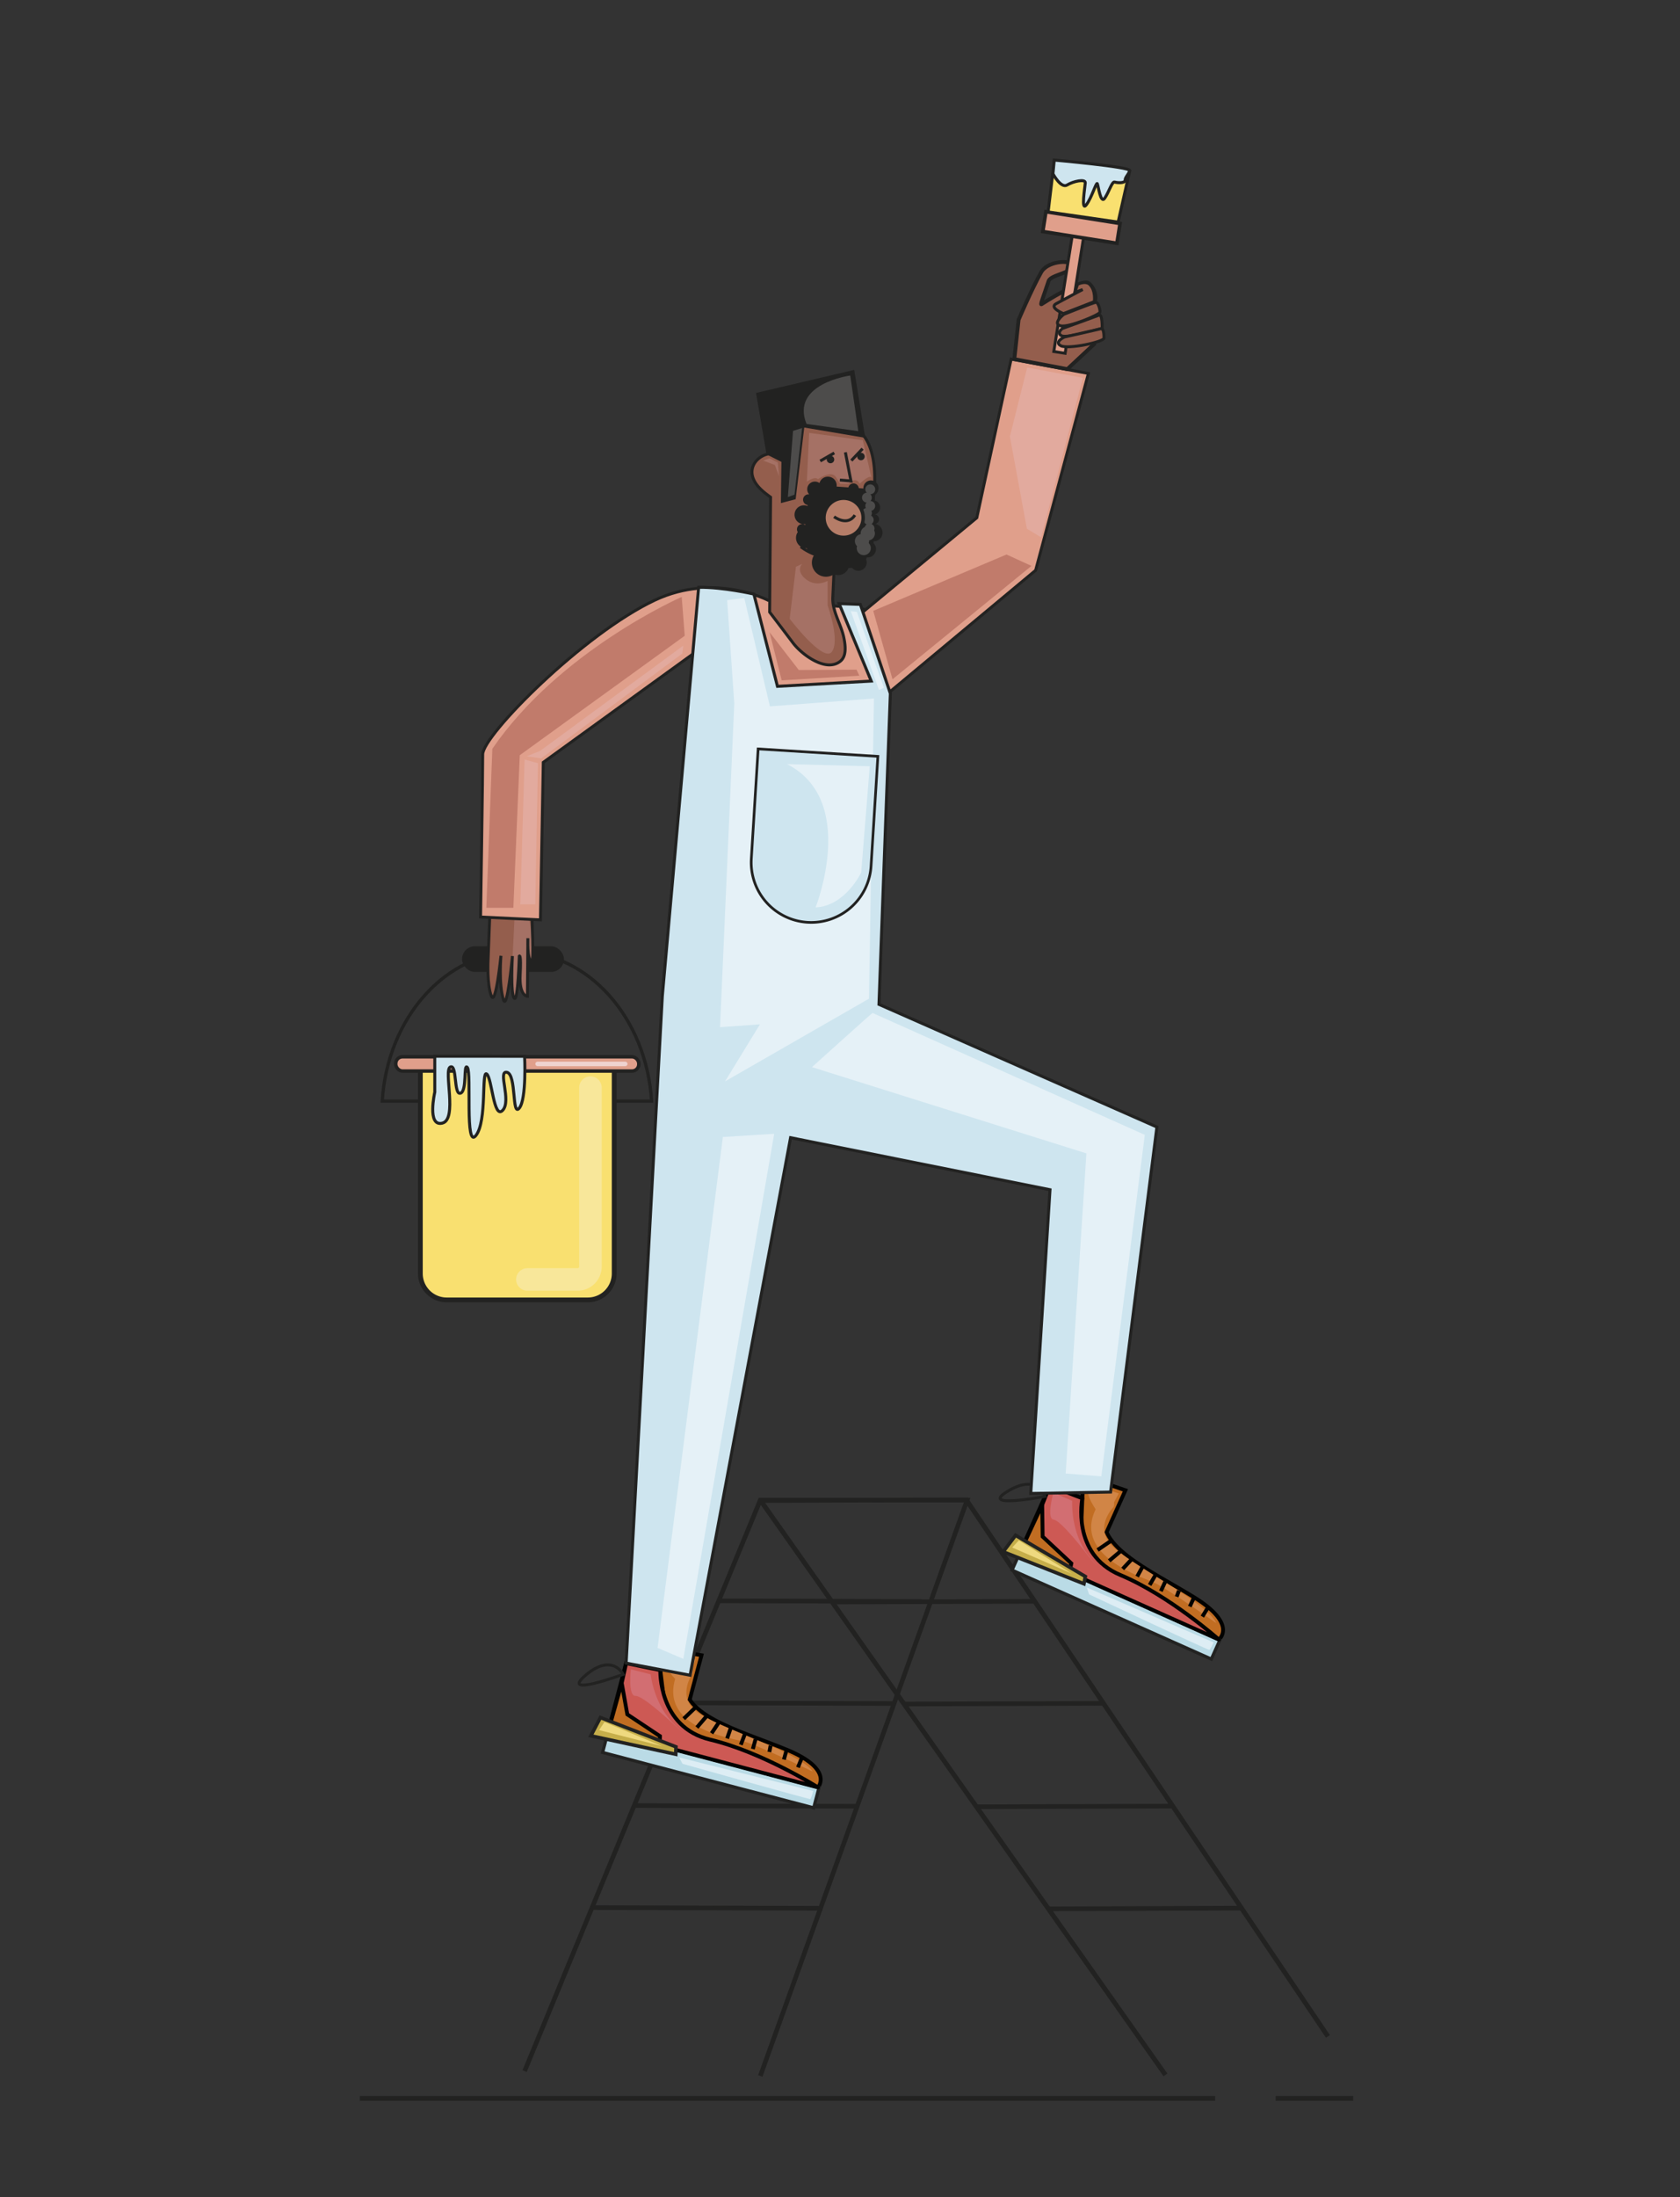 <svg xmlns="http://www.w3.org/2000/svg" viewBox="0 0 1120.32 1464.48"><rect x="0" y="0" width="1120.32" height="1464.48" fill="#333333" stroke="none"/><title>Mesa de trabajo 12</title><g id="Capa_1" data-name="Capa 1"><line x1="570.69" y1="1204.02" x2="422.66" y2="1203.56" fill="none" stroke="#222221" stroke-miterlimit="10" stroke-width="3.07"/><line x1="596.66" y1="1135.54" x2="449.27" y2="1135.08" fill="none" stroke="#222221" stroke-miterlimit="10" stroke-width="3.07"/><polyline points="507.01 1383.8 644.95 999.92 507.01 999.92 349.82 1380.59" fill="none" stroke="#222221" stroke-miterlimit="10" stroke-width="3.07"/><line x1="643.76" y1="998.85" x2="885.54" y2="1357.43" fill="none" stroke="#222221" stroke-miterlimit="10" stroke-width="3.19"/><path d="M700.07,990.42l-19.41,43.35,132.15,59.16s12.84-10.07-16.52-28.21-69.9-35.45-57.83-59.61Z" fill="#c16d22" stroke="#020201" stroke-miterlimit="10" stroke-width="2.57"/><polygon points="674.89 1046.62 807.78 1105.92 813.47 1093.23 680.66 1033.77 674.89 1046.62" fill="#badbe6" stroke="#222221" stroke-miterlimit="10" stroke-width="2.13"/><polyline points="720.98 1018.27 722.4 983.8 750.49 993.39 737.5 1022.29" fill="#c16d22" stroke="#020201" stroke-miterlimit="10" stroke-width="2.57"/><path d="M700.07,990.42l-17.79,44.08,130.53,58.43s-32.81-29.28-65.75-43.09-25.28-51.11-25.28-51.11Z" fill="#cd5954" stroke="#020201" stroke-linejoin="round" stroke-width="2.57"/><polygon points="713.18 1048.33 714.41 1042.12 695.29 1024.27 694.99 1003 680.66 1033.77 713.18 1048.33" fill="#c16d22" stroke="#020201" stroke-miterlimit="10" stroke-width="2.57"/><polygon points="722.84 1055.73 668.97 1034.38 677.25 1023.42 723.78 1050.87 722.84 1055.73" fill="#c6ae4a" stroke="#222221" stroke-miterlimit="10" stroke-width="2.35"/><path d="M696.91,997.47s-44.86,8.55-24.82-3.5S696.91,997.47,696.91,997.47Z" fill="none" stroke="#222221" stroke-miterlimit="10" stroke-width="1.95"/><path d="M702.46,995l12.55,5.44s-1.39,21,11,36.64-1.25-1.16-1.25-1.16-17-22.34-22.09-22.93S702.46,995,702.46,995Z" fill="#d26e72"/><polygon points="675 1031.53 679.43 1026.8 714.89 1049 675 1031.53" fill="#efd97f"/><path d="M724.73,1058.19l84.59,36.6s-2.19,4.76-2.88,5-80.2-37-80.2-37Z" fill="#ddedf4"/><path d="M742.64,1031.51c-14.18-12.93,0-27,0-27a5.82,5.82,0,0,0,.21-3l3.21-6-18.72-6.18c-4.57,2.73-.69,10.64,3.3,16.73-14.7,30.27,29.45,44.8,38,48.41S811,1081.9,811,1081.9C805.72,1068.81,756.82,1044.43,742.64,1031.51Z" fill="#d18546"/><line x1="740.53" y1="1027.32" x2="731.93" y2="1033.21" fill="#c16d22" stroke="#020201" stroke-miterlimit="10" stroke-width="2.57"/><line x1="747.49" y1="1033.81" x2="739.65" y2="1040.42" fill="#c16d22" stroke="#020201" stroke-miterlimit="10" stroke-width="2.57"/><line x1="754.72" y1="1039.34" x2="748.68" y2="1045.81" fill="#c16d22" stroke="#020201" stroke-miterlimit="10" stroke-width="2.57"/><line x1="761.94" y1="1044.27" x2="758.32" y2="1050.9" fill="#c16d22" stroke="#020201" stroke-miterlimit="10" stroke-width="2.57"/><line x1="770.66" y1="1049.66" x2="766.66" y2="1056.54" fill="#c16d22" stroke="#020201" stroke-miterlimit="10" stroke-width="2.57"/><line x1="776.98" y1="1054.45" x2="774.12" y2="1060.65" fill="#c16d22" stroke="#020201" stroke-miterlimit="10" stroke-width="2.57"/><line x1="786.17" y1="1060.3" x2="784.68" y2="1064.36" fill="#c16d22" stroke="#020201" stroke-miterlimit="10" stroke-width="2.57"/><line x1="796.29" y1="1064.72" x2="793.42" y2="1070.91" fill="#c16d22" stroke="#020201" stroke-miterlimit="10" stroke-width="2.57"/><line x1="805.65" y1="1071.32" x2="801.8" y2="1077.62" fill="#c16d22" stroke="#020201" stroke-miterlimit="10" stroke-width="2.57"/><rect x="308.12" y="630.77" width="67.96" height="17.11" rx="8.55" fill="#222221"/><path d="M434.53,734H254.89c3.49-55.67,42.37-99.53,89.82-99.53S431.05,678.33,434.53,734Z" fill="none" stroke="#222221" stroke-miterlimit="10" stroke-width="2.18"/><path d="M354.53,611.08s1.39,28.16-.09,28.6-3-3.45-2.64-15.21l-.29,38.75s-5.61-.07-4.85-14.43-.58-12.4-.58-12.4-.87,30.58-3.32,28.17c-2.76-2.72-1.27-28.18-1.27-28.18s-3.46,37.29-6,29.08c-3.3-10.62-1.66-29.27-1.66-29.27s-3.45,34.3-6.42,26.77-2.16-23.61-2.16-23.61L326.57,604Z" fill="#945e4d"/><path d="M353,612.54s3.85,26.43,2,26.57-2.48-2.11-2.48-2.11l-.87,26.91a17.37,17.37,0,0,1-4.86-9.72s-1-2.3-1.76,3.18-1,11.32-2.13,7.88-1.66-15-1.66-15l2-41.37Z" fill="#a57165"/><path d="M354.74,612s1.39,28.16-.08,28.6-3-3.46-2.65-15.21l-.29,38.74s-5.61-.06-4.84-14.42-.59-12.41-.59-12.41-.86,30.59-3.31,28.17c-2.76-2.71-1.27-28.17-1.27-28.17s-3.46,37.29-6,29.08c-3.29-10.63-1.65-29.28-1.65-29.28s-3.45,34.3-6.42,26.78-2.17-23.61-2.17-23.61l1.33-35.35Z" fill="none" stroke="#222221" stroke-miterlimit="10" stroke-width="1.95"/><line x1="239.94" y1="1398.75" x2="810.34" y2="1398.75" fill="none" stroke="#222221" stroke-miterlimit="10" stroke-width="3.19"/><line x1="850.66" y1="1398.75" x2="902.36" y2="1398.75" fill="none" stroke="#222221" stroke-miterlimit="10" stroke-width="3.19"/><path d="M559.9,404.21a42.68,42.68,0,0,1,10.73.58c13.24,2.36,32.8,12.31,22.08,51.86,0,0-7.13,184.9-10.78,221.38L441.68,664l23-250.57,31.65-14.81Z" fill="#e09f8b" stroke="#222221" stroke-miterlimit="10" stroke-width="1.95"/><path d="M534,364.41s19.4,16,35.77-.6,21.74-77.87-6.08-80.13c-9.52-.77-20.86-2.76-30.14.73-8.1,3-10.65,11.13-12,19.33a14.41,14.41,0,0,0-11.8-.37c-5.91,2.47-9.86,8.36-7.68,14.94,1.9,5.73,7.24,9.81,11.8,13.11l-.62,76.6,9,11.85,6.64,8.78c5.76,7.61,22.07,19.94,31.62,12,4.27-3.54,3.19-10.84,2.21-15.63-1.87-9.12-7.82-17.5-7.37-26.87q.64-13.56,1.24-27.12" fill="#945e4d" stroke="#222221" stroke-miterlimit="10" stroke-width="1.95"/><path d="M583.69,349.23a3.18,3.18,0,0,0-.25-6.27h-.16a4.8,4.8,0,0,0,.13-9.29l.11-3.81a5,5,0,0,0,2.24-3.59,5.05,5.05,0,1,0-10-1.2c0,.18,0,.36,0,.55l-3.1-.23a3.52,3.52,0,0,0-6.91-.5l-7.83-.56A5.86,5.86,0,0,0,546.47,322a5.12,5.12,0,0,0-6.85,7.54.76.76,0,0,0-.16,0,3.58,3.58,0,0,0-.9,7.1l-.08.66a6.21,6.21,0,0,0-1.63-.43,6.29,6.29,0,1,0,.19,12.47l-.08.67a3.42,3.42,0,0,0-1.61-.64,3.47,3.47,0,0,0-3.36,5.29,7,7,0,0,0,4.94,10.82,6.92,6.92,0,0,0,1.11,0,5.13,5.13,0,0,0,4.42,4.15,5,5,0,0,0,.67,0,9.39,9.39,0,0,0,13,13.15,7.29,7.29,0,0,0,9.68-4.15l2.33-.14a5.58,5.58,0,0,0,9.41-5.75l.55-1.18a5.56,5.56,0,0,0,4.41-9.48l.05-.11,0-1.14a5.82,5.82,0,0,0,1.05-11.57Z" fill="#222221"/><polygon points="521.09 307.88 520.74 335.35 530.6 332.76 536.32 284.99 576.98 291.85 569.64 246.56 504.16 261.93 511.17 302.89 521.09 307.88" fill="#222221"/><polyline points="575.8 407.61 651.39 345.15 674.29 239.37 725.81 248.94 690.62 380.16 589.61 464.3" fill="#e09f8b" stroke="#222221" stroke-miterlimit="10" stroke-width="1.95"/><path d="M470.65,429.74,362.3,508.16l-1.9,105-39.92-1.9s1.52-100,1.42-108.36c-.15-12.62,67.21-80.54,114.89-102.89,40-18.77,75.92.36,75.92.36" fill="#e09f8b" stroke="#222221" stroke-miterlimit="10" stroke-width="1.95"/><polygon points="534.9 285.32 529.8 329.72 525.39 331.36 528.84 287.22 534.9 285.32" fill="#4d4c4b"/><path d="M567,250.32s-40,5.37-29.17,32.27l34.52,4.81Z" fill="#4d4c4b"/><path d="M575.37,293.44l-35.77-4.9-1.55,32.6s5.34-4,7.4-1.7c0,0,8.86-6.41,12-1.37l2.79,4.35h5.8s3.15-3.82,6.06-1.64l1.22,1.64s5.86-5.73,7.73-4.36Z" fill="#a57165"/><polyline points="563.75 301.5 567.45 320.61 560.06 320.01" fill="none" stroke="#222221" stroke-miterlimit="10" stroke-width="1.95"/><circle cx="553.82" cy="306.3" r="2.51" fill="#222221"/><circle cx="574.13" cy="304.31" r="2.51" fill="#222221"/><line x1="546.97" y1="307.3" x2="556.34" y2="301.94" fill="none" stroke="#222221" stroke-miterlimit="10" stroke-width="1.95"/><line x1="575.2" y1="299.1" x2="567.73" y2="306.99" fill="none" stroke="#222221" stroke-miterlimit="10" stroke-width="1.95"/><path d="M551.91,387.2c-.06,0-8.46,5.05-15.85-2.3,0,0-5-4.51-1.16-9l-4.12,1.91-4.17,34.65s22.52,29.6,28.13,22-2.83-30.87-2.83-30.87Z" fill="#a57165"/><polygon points="508.94 307.01 513.07 305.49 518.74 308.34 519.5 317.46 516.75 309.99 508.94 307.01" fill="#a57165"/><path d="M583.61,337.24a3.28,3.28,0,0,0-3.13-3.27,3.28,3.28,0,0,0-.08-4.53,3.28,3.28,0,1,0-2.41-1,3.28,3.28,0,0,0-.08,6.55,3.26,3.26,0,0,0-.87,2.22,3.31,3.31,0,0,0,.39,1.53,3.27,3.27,0,0,0-.95,6.08,3.26,3.26,0,0,0,1.48,4.73,3.33,3.33,0,0,0-1.28,1.73,4.7,4.7,0,0,0-2.75,4.28,4.4,4.4,0,0,0,.05.51,4.68,4.68,0,0,0-2.44,8,4.59,4.59,0,0,0-.22,1.34,4.69,4.69,0,1,0,8-3.36,4.53,4.53,0,0,0,.22-1.34c0-.16,0-.32,0-.49a4.69,4.69,0,0,0,3.89-4.62,4.62,4.62,0,0,0-.5-2.07,3.31,3.31,0,0,0,.24-1.22,3.27,3.27,0,0,0-2-3,3.27,3.27,0,0,0-.25-5.58,3.26,3.26,0,0,0,.49-1.72,3.31,3.31,0,0,0-.39-1.53A3.28,3.28,0,0,0,583.61,337.24Z" fill="#4d4c4b"/><polygon points="722.14 251.85 684.99 244.98 673.46 290.95 684.78 352.44 694.31 358.22 722.14 251.85" fill="#e2aa9e"/><path d="M417.55,1108.62l-12.1,45.93,140,36.9s11-12-20.88-25.15-74.74-23.63-66.76-49.43Z" fill="#c16d22" stroke="#020201" stroke-miterlimit="10" stroke-width="2.57"/><polygon points="401.85 1168.16 542.61 1205.08 546.15 1191.63 405.45 1154.55 401.85 1168.16" fill="#badbe6" stroke="#222221" stroke-miterlimit="10" stroke-width="2.13"/><polyline points="442.72 1132.7 438.51 1098.46 467.79 1103.36 459.67 1133.98" fill="#c16d22" stroke="#020201" stroke-miterlimit="10" stroke-width="2.57"/><path d="M417.55,1108.62,407.17,1155l138.29,36.44s-37.13-23.56-71.88-31.83-33.25-46.33-33.25-46.33Z" fill="#cd5954" stroke="#020201" stroke-linejoin="round" stroke-width="2.57"/><polygon points="439.9 1163.63 440.11 1157.3 418.34 1142.8 414.59 1121.86 405.45 1154.55 439.9 1163.63" fill="#c16d22" stroke="#020201" stroke-miterlimit="10" stroke-width="2.57"/><polygon points="450.64 1169.36 394.02 1157.05 400.4 1144.89 450.77 1164.41 450.64 1169.36" fill="#c6ae4a" stroke="#222221" stroke-miterlimit="10" stroke-width="2.35"/><path d="M415.59,1116.09s-42.88,15.73-25.06.58S415.59,1116.09,415.59,1116.09Z" fill="none" stroke="#222221" stroke-miterlimit="10" stroke-width="1.95"/><path d="M420.66,1112.76l13.27,3.33s2,20.94,16.81,34.37-1.42-1-1.42-1-20.4-19.27-25.53-19S420.66,1112.76,420.66,1112.76Z" fill="#d26e72"/><polygon points="399.51 1153.26 403.1 1147.87 441.7 1164.01 399.51 1153.26" fill="#efd97f"/><path d="M452.9,1171.48l89.42,22.37s-1.39,5.05-2,5.36-85.16-23.49-85.16-23.49Z" fill="#ddedf4"/><path d="M466.24,1142.24c-16.09-10.45-4.43-26.6-4.43-26.6a5.77,5.77,0,0,0-.29-3l2.2-6.46-19.48-3.05c-4.07,3.43,1.05,10.61,6,16-9.59,32.26,36.34,39.42,45.37,41.6s46.34,20.17,46.34,20.17C534.55,1168.8,482.33,1152.69,466.24,1142.24Z" fill="#d18546"/><line x1="463.48" y1="1138.45" x2="455.95" y2="1145.67" fill="#c16d22" stroke="#020201" stroke-miterlimit="10" stroke-width="2.57"/><line x1="471.4" y1="1143.73" x2="464.73" y2="1151.52" fill="#c16d22" stroke="#020201" stroke-miterlimit="10" stroke-width="2.57"/><line x1="479.44" y1="1148.01" x2="474.53" y2="1155.38" fill="#c16d22" stroke="#020201" stroke-miterlimit="10" stroke-width="2.57"/><line x1="487.36" y1="1151.7" x2="484.87" y2="1158.83" fill="#c16d22" stroke="#020201" stroke-miterlimit="10" stroke-width="2.57"/><line x1="496.84" y1="1155.6" x2="494.01" y2="1163.04" fill="#c16d22" stroke="#020201" stroke-miterlimit="10" stroke-width="2.57"/><line x1="503.85" y1="1159.3" x2="502.04" y2="1165.88" fill="#c16d22" stroke="#020201" stroke-miterlimit="10" stroke-width="2.57"/><line x1="513.87" y1="1163.58" x2="513.06" y2="1167.83" fill="#c16d22" stroke="#020201" stroke-miterlimit="10" stroke-width="2.57"/><line x1="524.58" y1="1166.3" x2="522.75" y2="1172.88" fill="#c16d22" stroke="#020201" stroke-miterlimit="10" stroke-width="2.57"/><line x1="534.88" y1="1171.29" x2="532.11" y2="1178.13" fill="#c16d22" stroke="#020201" stroke-miterlimit="10" stroke-width="2.57"/><path d="M280.32,708.71H409.58a0,0,0,0,1,0,0v140.2A17.58,17.58,0,0,1,392,866.5H297.9a17.58,17.58,0,0,1-17.58-17.58V708.71A0,0,0,0,1,280.32,708.71Z" fill="#f9e070" stroke="#222221" stroke-miterlimit="10" stroke-width="3.19"/><rect x="263.92" y="704.44" width="162.06" height="9.5" rx="4.49" fill="#e09f8b" stroke="#222221" stroke-miterlimit="10" stroke-width="2.3"/><path d="M465.9,391.49,441.68,664l-24.13,444.6,42.65,8.09,67-358.33,173,34.69L687.37,995.52l53.22-.95,30.9-243.32L586.14,669.5l7.6-207.2-20-59.41-14.17-.53L581,454l-62.55,3.5L502.73,396S482.06,391.25,465.9,391.49Z" fill="#cee5ef" stroke="#222221" stroke-miterlimit="10" stroke-width="2"/><line x1="507.01" y1="999.92" x2="777.19" y2="1383.09" fill="none" stroke="#222221" stroke-miterlimit="10" stroke-width="3.19"/><line x1="554.77" y1="1067.87" x2="689.74" y2="1067.41" fill="none" stroke="#222221" stroke-miterlimit="10" stroke-width="3.07"/><line x1="509.17" y1="1000.23" x2="644.14" y2="999.77" fill="none" stroke="#222221" stroke-miterlimit="10" stroke-width="3.07"/><line x1="602.53" y1="1135.88" x2="735.84" y2="1135.42" fill="none" stroke="#222221" stroke-miterlimit="10" stroke-width="3.07"/><line x1="650.65" y1="1204.37" x2="782.53" y2="1203.91" fill="none" stroke="#222221" stroke-miterlimit="10" stroke-width="3.07"/><line x1="699.84" y1="1272.38" x2="828.34" y2="1271.92" fill="none" stroke="#222221" stroke-miterlimit="10" stroke-width="3.07"/><line x1="614.43" y1="1067.53" x2="479.46" y2="1067.07" fill="none" stroke="#222221" stroke-miterlimit="10" stroke-width="3.07"/><line x1="548.36" y1="1272.03" x2="394.61" y2="1271.57" fill="none" stroke="#222221" stroke-miterlimit="10" stroke-width="3.07"/><path d="M728.36,202.66c4.27-2.37,1.6-11.22-2.68-14.08s-29.76,13.28-31.18,14.23c-1,.63,1.74-6.26,4.75-15.44,1.53-4.68,18-5.38,14.85-11.17-1.66-3.09-15.88-1.82-19.84,5.34-6.65,12-15,31.61-15,31.61l-2.85,26.26,35.34,6.65,18.54-17.29" fill="#945e4d" stroke="#222221" stroke-miterlimit="10" stroke-width="2.56"/><rect x="709.11" y="153.92" width="7.66" height="81.45" transform="translate(39.47 -109.67) rotate(9.05)" fill="#e09f8b" stroke="#222221" stroke-miterlimit="10" stroke-width="1.95"/><path d="M709.47,209.52c-1.07.72-7.67,6.42-2.14,7.67s25.78-7.43,26.14-9-1.13-6.83-2.74-6.66S709.47,209.52,709.47,209.52Z" fill="#945e4d" stroke="#222221" stroke-miterlimit="10" stroke-width="1.95"/><path d="M708.4,219s-4.1,3.09-.36,4.87S735,218.79,735,218.79s.18-9.62-2-8.73S708.4,219,708.4,219Z" fill="#945e4d" stroke="#222221" stroke-miterlimit="10" stroke-width="1.95"/><path d="M709.82,224.67s-7.19,3.33-2.37,5.83,28.75-2.62,28.75-5.11-.18-6.78-2.14-6.24S709.82,224.67,709.82,224.67Z" fill="#945e4d" stroke="#222221" stroke-miterlimit="10" stroke-width="1.95"/><path d="M722,193s-12.83,6.77-17.73,9.45,4.9,6.59,4.9,6.59l20.58-8s1.07-7.31-2.94-11.32c0,0-2.23-3-8.29-.17l-1.69,5.34Z" fill="#945e4d" stroke="#222221" stroke-miterlimit="10" stroke-width="1.95"/><rect x="696.11" y="145.01" width="50.05" height="13.37" transform="translate(32.58 -110.87) rotate(8.99)" fill="#e09f8b" stroke="#222221" stroke-miterlimit="10" stroke-width="2.4"/><polygon points="698.95 141.27 703.05 107.23 753.31 114.18 745.64 148.04 698.95 141.27" fill="#f9e070" stroke="#222221" stroke-miterlimit="10" stroke-width="2"/><path d="M702.16,115.84s5.34,10,9.44,7.49,12.3-4.28,12.12-1.43-3,19.6.72,14.61,6.59-15.32,7.3-14.07,2.14,13.9,5,9.62,4.81-11.23,6.6-10.69,6.95.89,6.95-1.25,2.49-3.92,3-6.42-50.26-7-50.26-7Z" fill="#cee5ef" stroke="#222221" stroke-miterlimit="10" stroke-width="2"/><path d="M289.94,704.08V728s-5.35,23.17,5,20.67.71-35.28,5.35-37.42,2.14,18.89,6.77,17.46,1.78-20.67,4.63-17.11-1.78,54.9,5.71,45.27,3.56-43.48,7.12-41,4.64,30.66,10.7,24.24-3.57-26.73,2.85-25.31,3.21,29.94,8.2,23.88,3.56-34.57,3.56-34.57Z" fill="#cee5ef" stroke="#222221" stroke-miterlimit="10" stroke-width="2"/><path d="M393.74,725V844.31a8.55,8.55,0,0,1-8.55,8.55H351.68" fill="none" stroke="#f8e79a" stroke-linecap="round" stroke-miterlimit="10" stroke-width="15"/><line x1="358.5" y1="709.19" x2="416.95" y2="709.19" fill="none" stroke="#efd2cf" stroke-linecap="round" stroke-miterlimit="10" stroke-width="3"/><path d="M581.86,675.21c-1.42.95-40.39,36.12-40.39,36.12l183,57.5L710.65,982.22l23.77,1.9,29-227.64Z" fill="#e5f1f7"/><polygon points="582.81 465.62 579.49 665.7 483.49 720.83 506.77 682.81 480.16 684.71 489.66 468.95 484.91 400.04 496.32 398.64 513.43 470.85 582.81 465.62" fill="#e5f1f7"/><path d="M502,501.58h80a0,0,0,0,1,0,0V574.9a40,40,0,0,1-40,40h0a40,40,0,0,1-40-40V501.58a0,0,0,0,1,0,0Z" transform="translate(35.69 -32.57) rotate(3.56)" fill="#cee5ef" stroke="#222221" stroke-miterlimit="10" stroke-width="1.77"/><path d="M524.83,509.35,580,510.77l-5.7,70.81s-10.46,22.34-30.42,23.29C543.84,604.87,572.36,533.58,524.83,509.35Z" fill="#e5f1f7"/><polygon points="571.41 407.88 589.47 458.5 586.14 459.92 567.37 407.41 571.41 407.88" fill="#e5f1f7"/><polygon points="516.28 755.76 455.68 1105.78 438.51 1098.46 482.06 757.9 516.28 755.76" fill="#e5f1f7"/><polygon points="582.34 407.17 671.21 369.62 687.84 377.23 595.17 452.79 582.34 407.17" fill="#c17b6b"/><polygon points="513.19 421.43 521.27 453.5 573.07 450.42 571.17 446.38 532.67 446.61 513.19 421.43" fill="#c17b6b"/><path d="M342.34,605.11l4.27-101.7,110-79.61-2-25.9s-81.14,35.41-126.29,101.23l-4,106Z" fill="#c17b6b"/><polygon points="346.97 602.85 356.95 602.85 358.73 508.75 349.82 506.26 346.97 602.85" fill="#e2aa9e"/><polygon points="360.16 500.55 455.68 430.34 454.97 435.68 360.87 505.55 351.25 504.12 360.16 500.55" fill="#e2aa9e"/><circle cx="562.53" cy="345.15" r="13.07" fill="#b57d68" stroke="#222221" stroke-miterlimit="10" stroke-width="2.33"/><path d="M556.2,344.44s8.91,6.77,13.9-1.07" fill="none" stroke="#222221" stroke-miterlimit="10" stroke-width="1.95"/></g></svg>